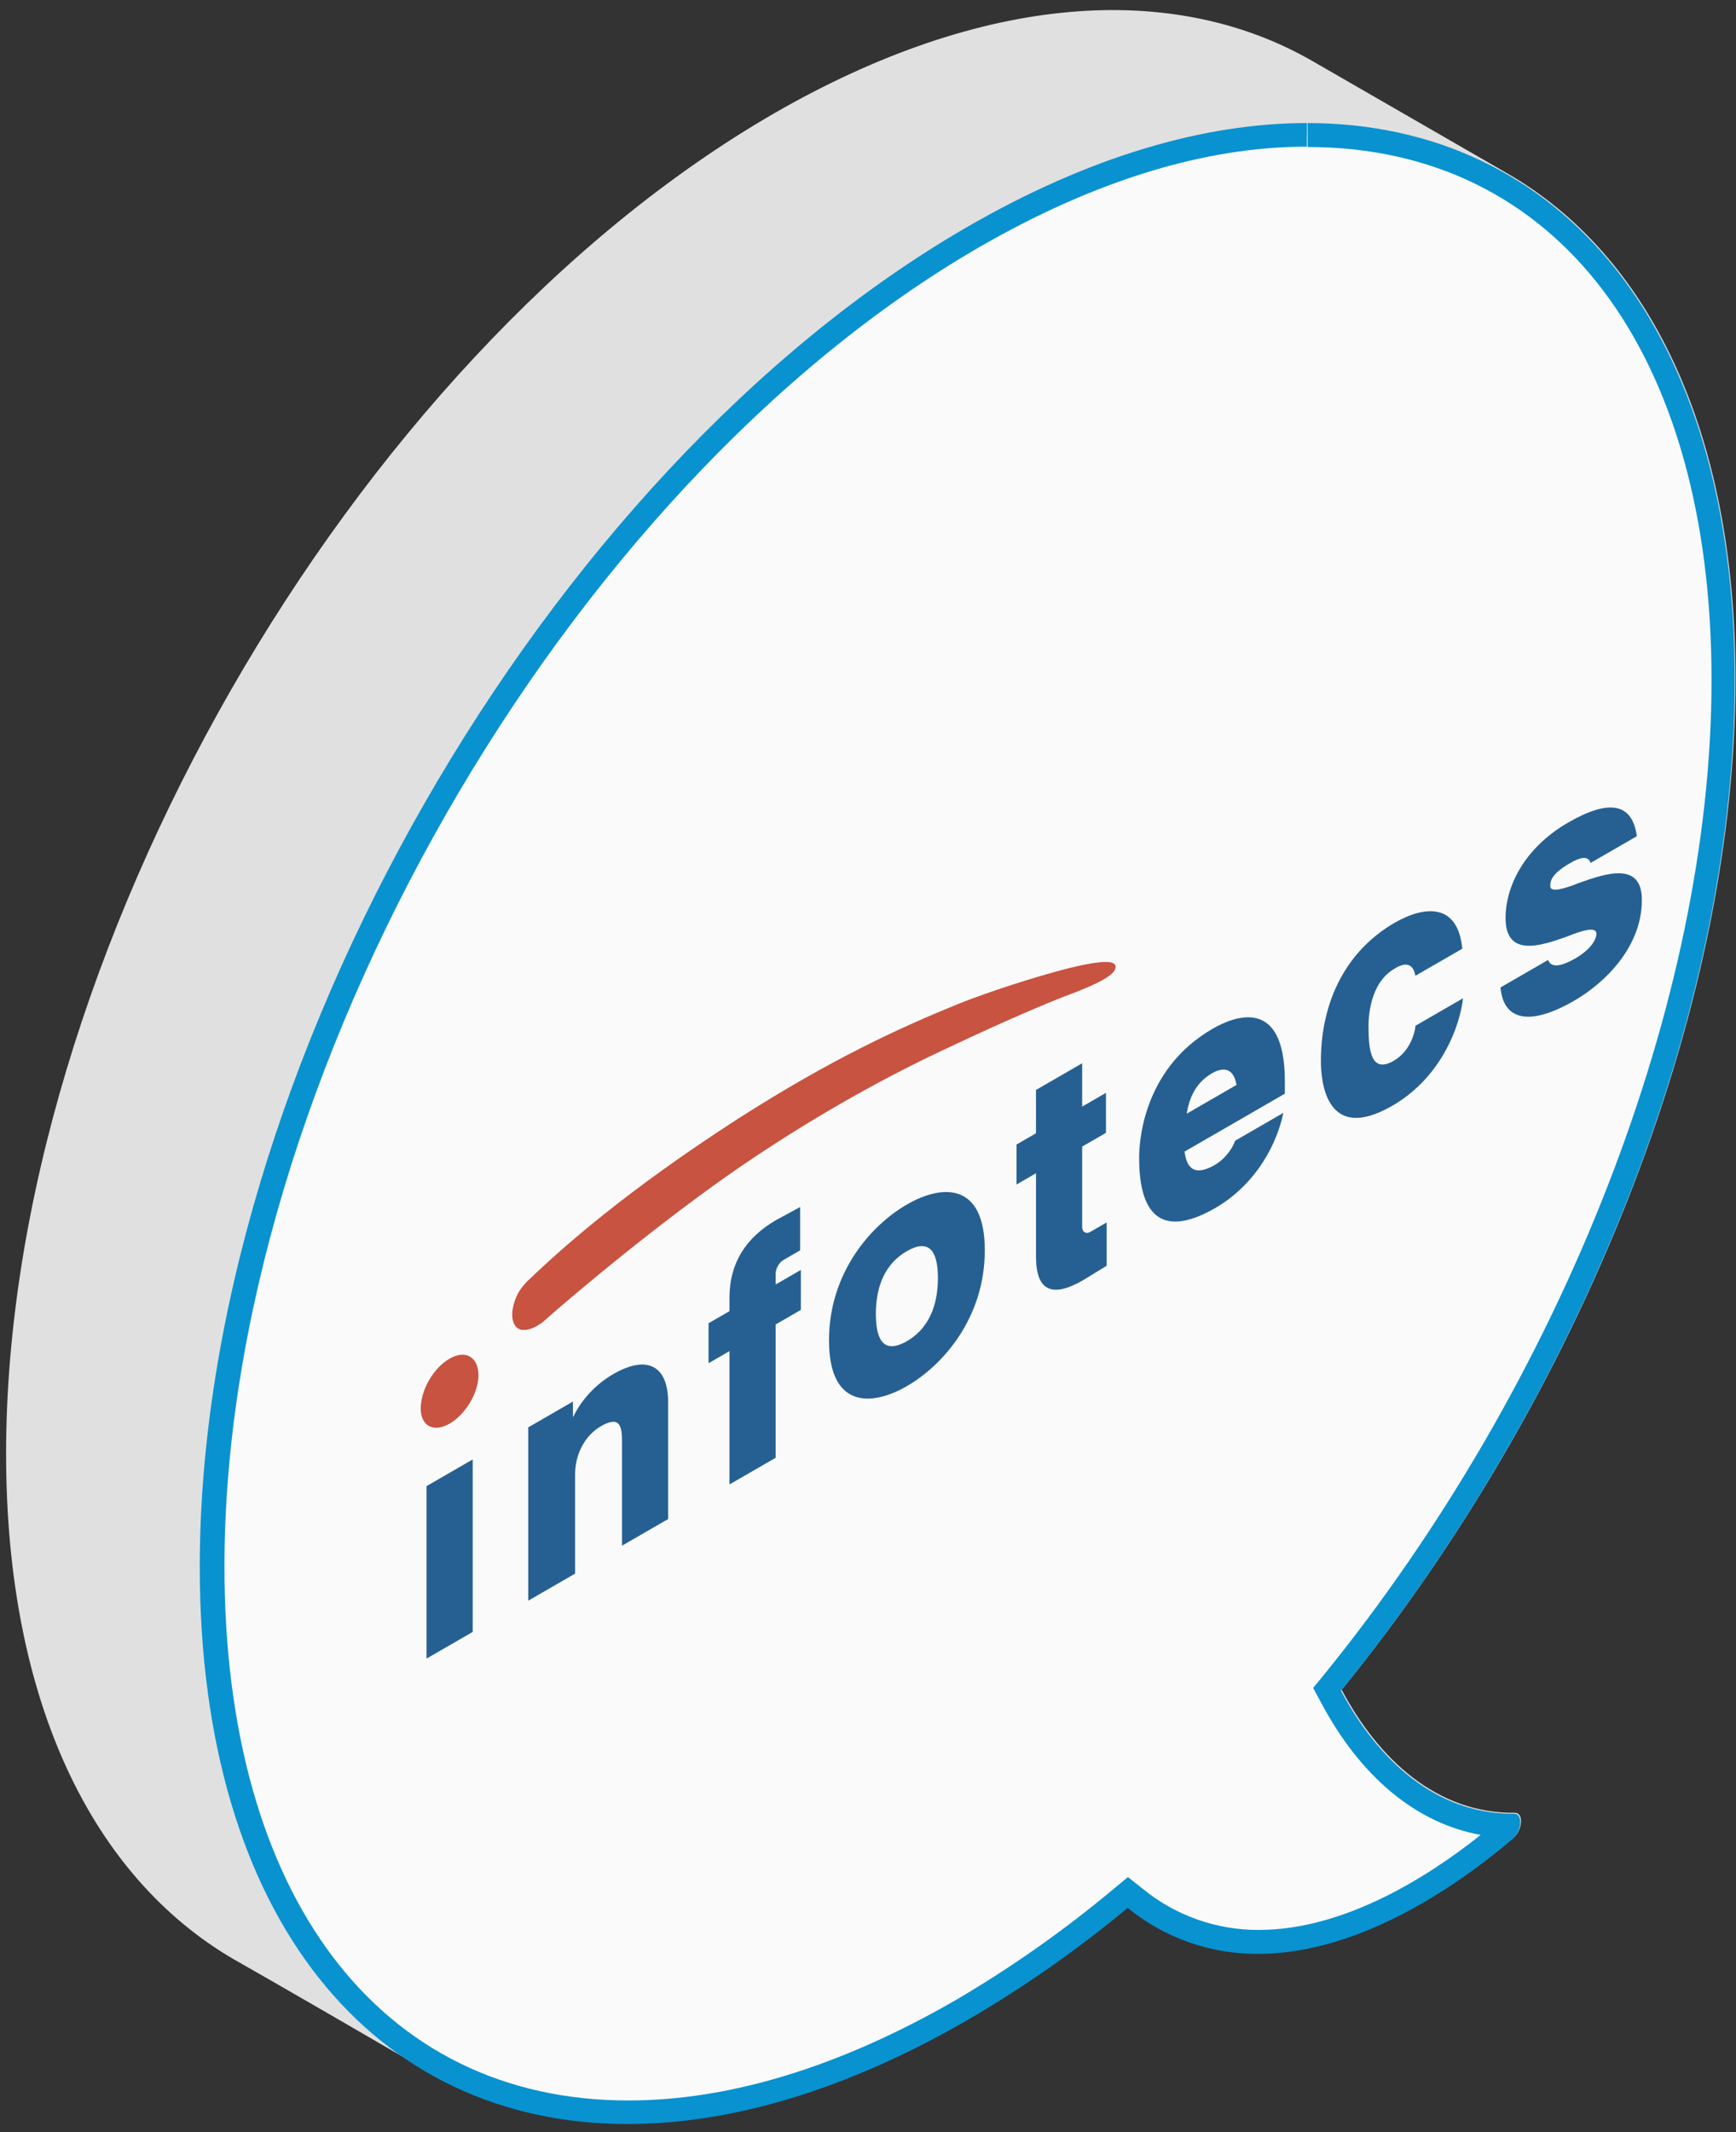 <?xml version="1.0" encoding="UTF-8"?> <svg xmlns="http://www.w3.org/2000/svg" width="123" height="151" viewBox="0 0 123 151" fill="none"><rect x="0" y="0" width="123" height="151" fill="#333333" stroke="none"/><path d="M107.349 128.388C101.793 128.454 97.658 124.567 95.062 119.675C111.706 99.21 122.962 71.95 122.962 48.106C122.962 30.433 116.767 18.015 106.788 12.276L93.028 4.346C83.206 -1.328 69.719 -0.546 54.81 8.05C24.811 25.398 0.432 67.88 0.432 102.954C0.432 120.602 6.602 132.954 16.554 138.758C18.876 140.062 28.019 145.358 30.276 146.675C40.111 152.401 53.637 151.645 68.584 143.01C72.587 140.68 76.387 138.019 79.945 135.054C90.041 143.049 102.354 134.336 107.232 130.162C107.884 129.615 107.962 128.388 107.349 128.388Z" fill="#E0E0E0"></path><path d="M44.519 149.584C26.336 149.584 15.054 134.78 15.054 110.962C15.054 76.215 39.262 34.006 69.001 16.802C77.323 12.002 85.279 9.563 92.649 9.563C110.819 9.563 122.114 24.354 122.114 48.184C122.114 70.971 111.497 98.193 94.41 119.206L94.058 119.649L94.319 120.145C97.384 125.923 101.832 129.158 106.866 129.275C106.831 129.385 106.768 129.484 106.684 129.562C103.214 132.536 96.327 137.506 89.193 137.506C86.015 137.52 82.932 136.432 80.466 134.428L79.932 134.01L79.397 134.441C75.872 137.356 72.111 139.973 68.153 142.267C59.845 147.08 51.888 149.584 44.519 149.584Z" fill="#FAFAFA"></path><path d="M92.649 8.715V10.411C110.297 10.411 121.267 24.889 121.267 48.172C121.267 70.789 110.727 97.802 93.758 118.671L93.041 119.545L93.575 120.536C96.393 125.858 100.358 129.132 104.91 129.954C101.297 132.836 95.31 136.684 89.193 136.684C86.205 136.698 83.305 135.675 80.989 133.788L79.919 132.941L78.862 133.814C75.375 136.725 71.654 139.342 67.736 141.641C59.545 146.362 51.732 148.762 44.519 148.762C26.871 148.762 15.902 134.284 15.902 110.936C15.902 76.463 39.915 34.554 69.38 17.506C77.571 12.785 85.384 10.385 92.597 10.385V8.715M92.597 8.715C85.345 8.715 77.18 11.076 68.532 16.072C38.532 33.406 14.154 75.889 14.154 110.962C14.154 135.941 26.506 150.432 44.467 150.432C51.719 150.432 59.884 148.071 68.532 143.075C72.535 140.746 76.335 138.084 79.893 135.119C82.502 137.249 85.772 138.403 89.141 138.38C96.601 138.38 103.736 133.162 107.18 130.228C107.832 129.68 107.91 128.454 107.297 128.454H107.167C101.688 128.454 97.593 124.606 95.01 119.741C111.654 99.275 122.91 72.015 122.91 48.172C122.91 23.193 110.558 8.715 92.597 8.715Z" fill="#0892D0"></path><g clip-path="url(#clip0_325_9980)"><path d="M76.674 86.929L76.674 86.457L76.674 81.205L78.36 80.232L78.36 77.399L76.674 78.373L76.674 75.304L76.367 75.481L73.403 77.193L73.403 80.261L72.023 81.058L72.023 83.89L73.403 83.094L73.403 88.168L73.403 88.995C73.403 91.414 74.528 91.945 76.725 90.676L78.411 89.644L78.411 86.575L77.236 87.254C76.929 87.431 76.674 87.224 76.674 86.929Z" fill="#266092"></path><path d="M43.456 97.315C41.974 98.171 41.054 99.41 40.594 100.383L40.594 99.262L37.426 101.092L37.426 113.366L40.748 111.448L40.748 104.426C40.748 102.95 41.463 101.652 42.587 101.003C43.967 100.206 44.07 101.092 44.07 102.095L44.07 109.471L47.34 107.583L47.34 99.321C47.34 96.725 45.858 95.928 43.456 97.315Z" fill="#266092"></path><path d="M30.221 105.252L30.221 117.467L33.491 115.579L33.491 103.364L33.236 103.511L30.221 105.252Z" fill="#266092"></path><path d="M54.955 90.204C54.955 89.909 55.159 89.437 55.517 89.231L56.693 88.552L56.693 85.484L55.006 86.398C52.809 87.667 51.684 89.496 51.684 91.916L51.684 92.86L50.202 93.716L50.202 96.548L51.684 95.692L51.684 105.134L54.955 103.246L54.955 93.804L56.744 92.771L56.744 89.939L54.955 90.972L54.955 90.204Z" fill="#266092"></path><path d="M64.256 85.306C61.701 86.782 58.737 90.145 58.737 94.925C58.737 99.705 61.701 99.646 64.256 98.171C66.811 96.695 69.775 93.332 69.775 88.552C69.775 83.772 66.811 83.831 64.256 85.306ZM64.256 94.984C62.416 96.046 62.058 94.542 62.058 93.066C62.058 91.591 62.416 89.673 64.256 88.611C66.096 87.549 66.453 89.054 66.453 90.529C66.453 91.945 66.096 93.922 64.256 94.984Z" fill="#266092"></path><path d="M38.397 93.686C38.244 93.774 37.886 94.04 37.528 94.129C37.12 94.246 36.557 94.276 36.353 93.568C36.149 92.86 36.506 91.886 36.813 91.414C36.915 91.237 37.273 90.794 37.528 90.588C39.828 88.375 44.376 84.333 52.297 79.228C58.941 74.98 63.796 72.767 67.935 71.085C69.928 70.288 73.25 69.197 75.805 68.548C78.258 67.958 79.178 68.017 79.025 68.577C78.923 69.108 77.645 69.728 75.856 70.406C74.477 70.908 70.95 72.413 67.475 74.065C63.438 75.924 58.225 78.697 52.553 82.563C47.034 86.339 40.85 91.503 38.397 93.686Z" fill="#C85340"></path><path d="M29.811 99.764C29.811 101.003 30.731 101.475 31.856 100.826C32.98 100.177 33.9 98.643 33.9 97.403C33.9 96.105 32.98 95.574 31.856 96.223C30.68 96.902 29.811 98.466 29.811 99.764Z" fill="#C85340"></path><path d="M87.508 80.792C87.252 81.53 86.639 82.179 86.077 82.503C84.34 83.507 84.033 82.326 83.931 81.559L91.034 77.458L91.034 76.573C91.034 70.554 87.457 71.97 85.924 72.855C80.916 75.747 80.711 80.999 80.711 82.002C80.711 86.369 82.551 87.608 86.128 85.543C88.53 84.156 90.319 81.648 90.932 78.815L87.508 80.792ZM85.873 76.012C86.333 75.747 87.355 75.334 87.61 76.838L84.084 78.874C84.288 77.517 84.902 76.573 85.873 76.012Z" fill="#266092"></path><path d="M100.284 72.708C100.233 73.21 99.875 74.478 98.751 75.127C97.166 76.042 96.962 74.449 96.962 72.678C96.962 72.029 97.064 69.61 98.802 68.607C99.824 67.958 100.182 68.518 100.284 69.108L103.606 67.191C103.299 63.945 100.948 64.122 98.802 65.361C95.48 67.279 93.589 70.79 93.589 75.157C93.589 76.573 93.947 81.028 98.648 78.314C102.175 76.278 103.452 72.59 103.657 70.702L100.284 72.649L100.284 72.708Z" fill="#266092"></path><path d="M111.885 62.529C110.863 62.942 109.841 63.237 109.841 62.765C109.841 62.47 109.841 61.938 111.221 61.142C112.243 60.552 112.549 60.729 112.703 61.112L115.973 59.224C115.667 56.923 114.082 56.539 111.118 58.25C107.848 60.139 106.672 62.942 106.672 65.007C106.672 67.84 109.176 66.984 111.016 66.335C112.089 65.892 113.111 65.597 113.111 66.128C113.111 66.541 112.703 67.249 111.629 67.869C110.25 68.666 109.841 68.371 109.687 67.987L106.315 69.934C106.519 72.295 108.41 72.678 111.527 70.879C113.827 69.551 116.331 66.984 116.331 63.738C116.331 60.965 113.725 61.88 111.885 62.529Z" fill="#266092"></path></g><defs><clipPath id="clip0_325_9980"><rect width="108.542" height="48.461" fill="white" transform="matrix(0.866 -0.5 2.20305e-08 1 26 83.271)"></rect></clipPath></defs></svg> 